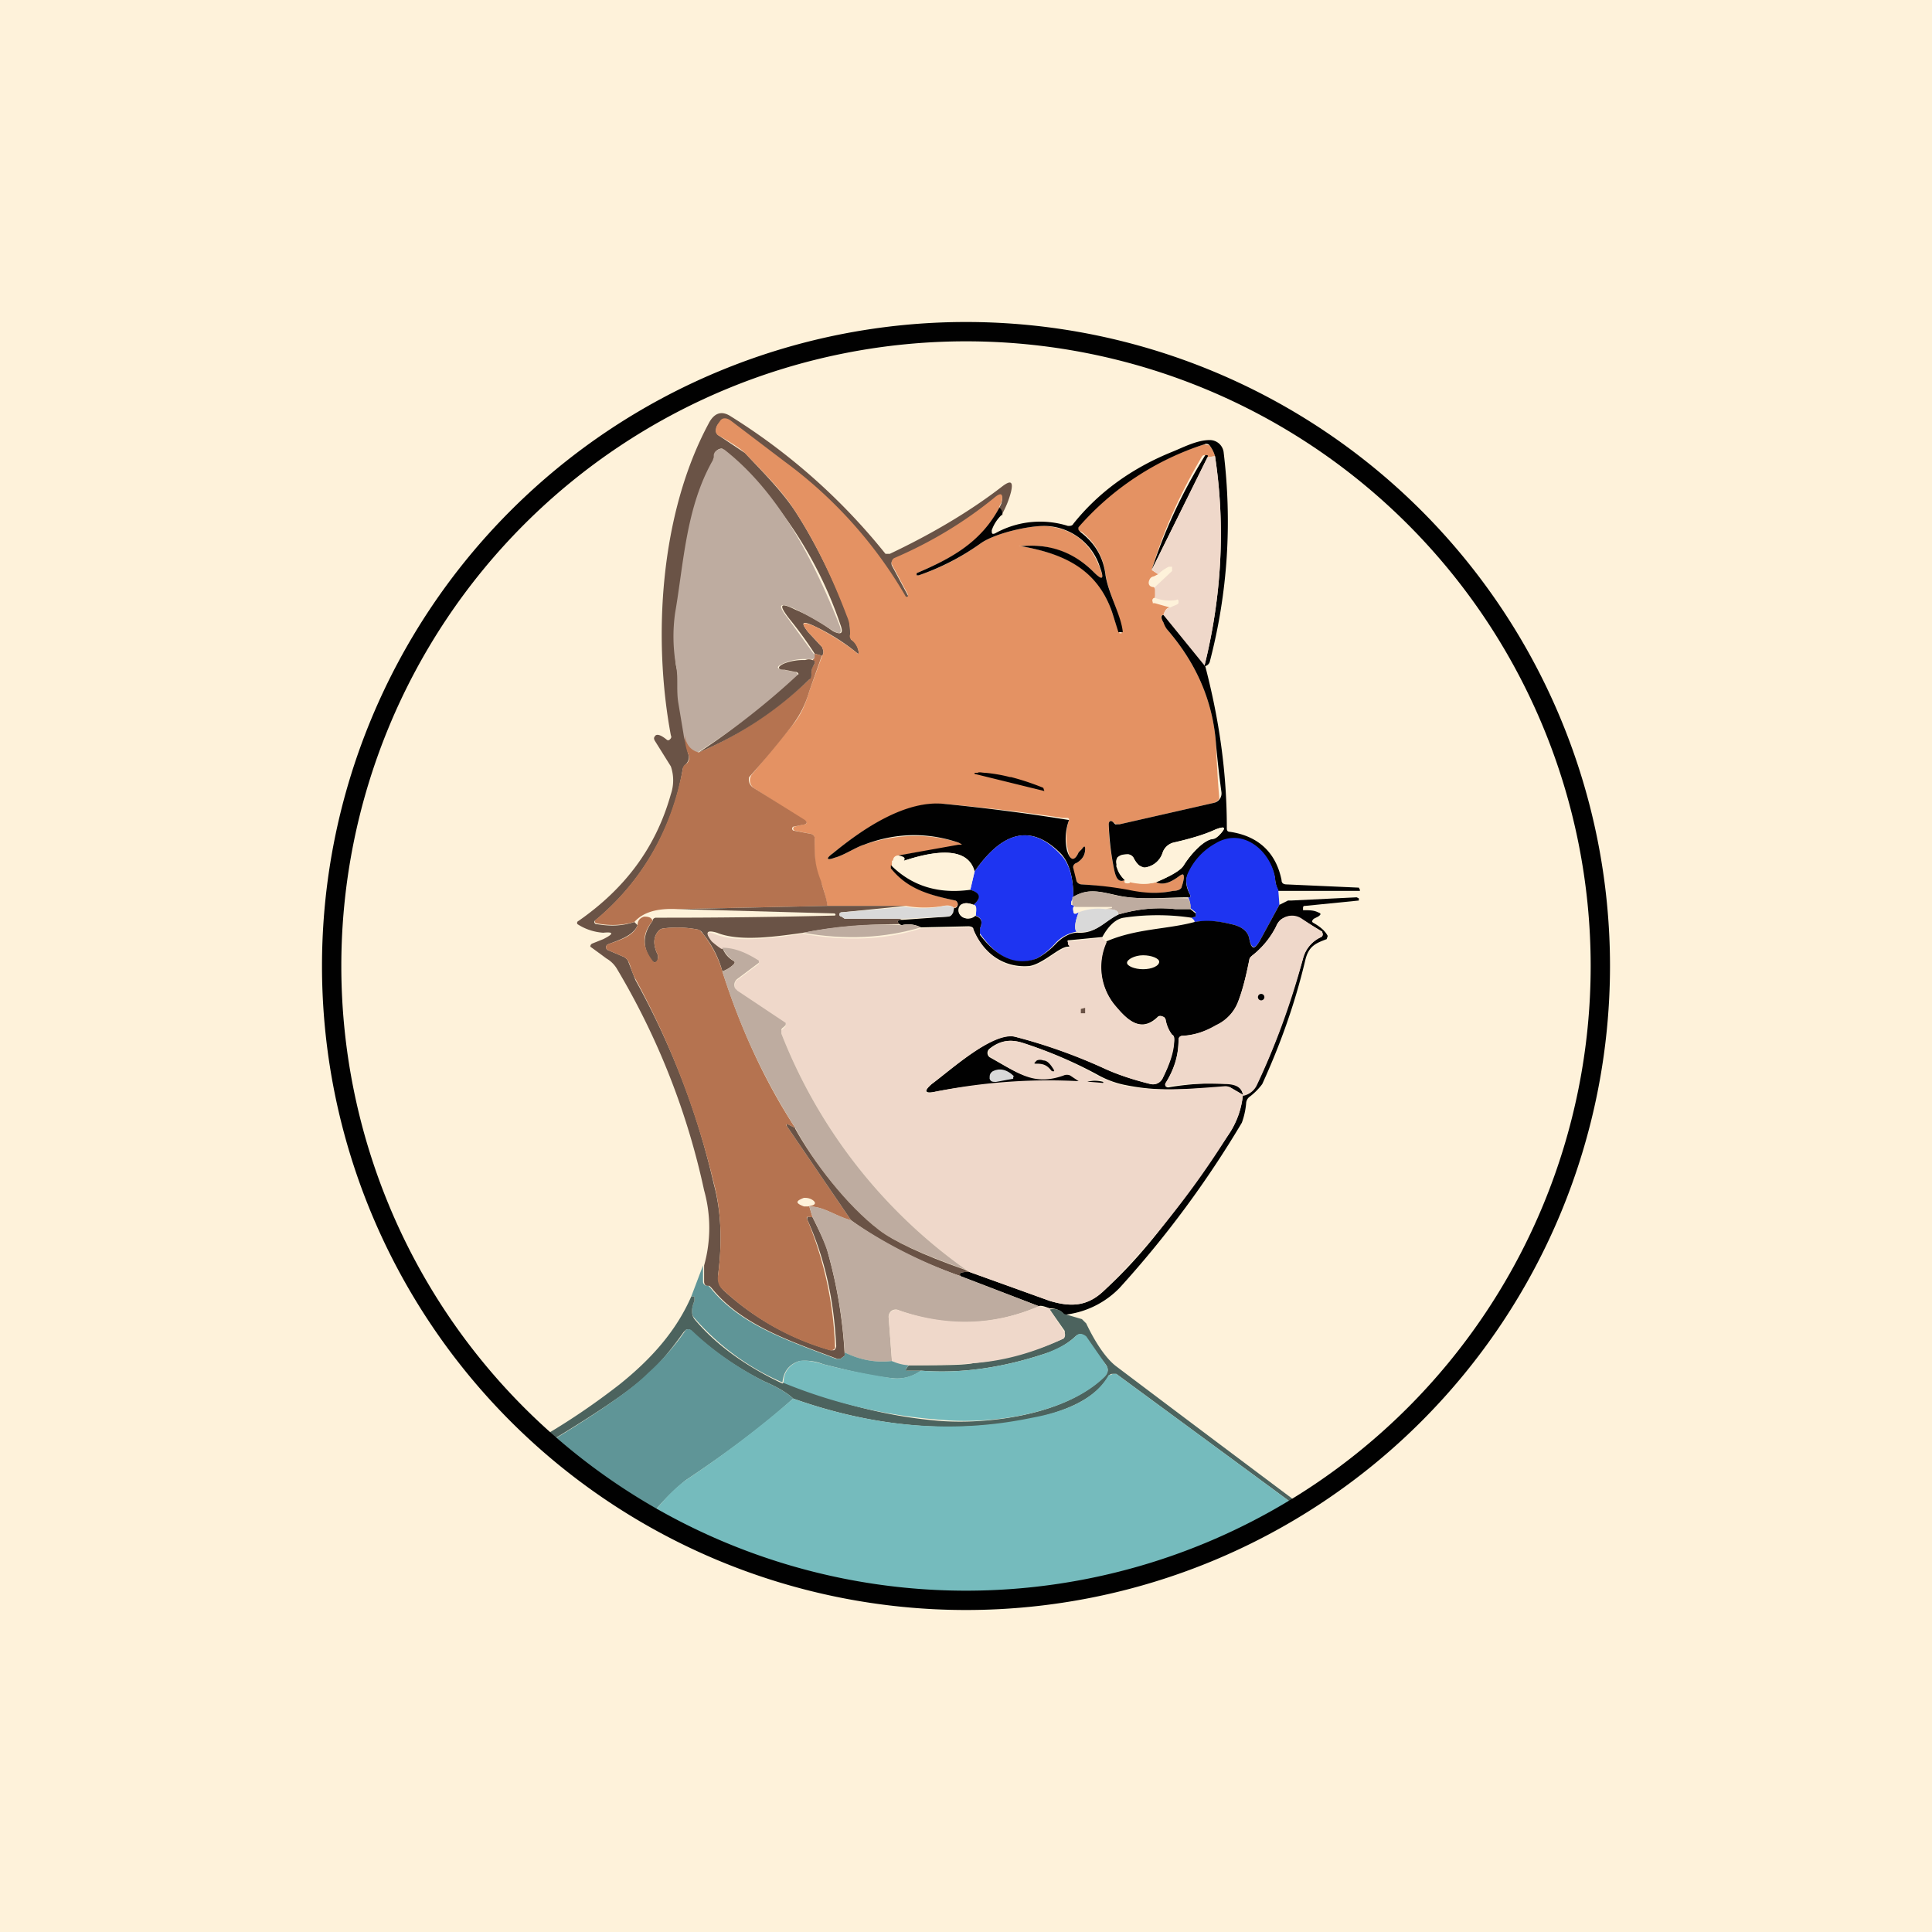<!-- by TradingView --><svg width="18" height="18" viewBox="0 0 18 18" xmlns="http://www.w3.org/2000/svg"><path fill="#FEF2DA" d="M0 0h18v18H0z"/><path d="M9.34 4.8a.14.14 0 0 0-.03-.07.33.33 0 0 0 .02-.04c.02-.08 0-.1-.07-.04a3.59 3.59 0 0 1-.95.58.05.05 0 0 0 0 .04l.15.28c0 .02 0 .02-.02.02h-.01c-.29-.5-.66-.92-1.12-1.26l-.5-.38c-.04-.03-.08-.03-.1 0a.12.12 0 0 0-.04.08c0 .02.01.04.03.05l.24.16c.16.17.33.34.46.53.19.29.35.62.5.99.02.06.02.12.02.17l.01.05c.04.02.06.06.07.11 0 .02 0 .03-.02.01a1.9 1.9 0 0 0-.4-.25c-.11-.05-.12-.03-.05.06l.13.14c.01.03.02.05 0 .08l-.07-.02a3.7 3.7 0 0 0-.24-.33c-.1-.13-.08-.15.06-.08.12.05.24.12.35.2.08.04.1.02.07-.06a3.78 3.78 0 0 0-1.1-1.64.06.06 0 0 0-.06.03l-.01.03v.05c-.27.44-.28.96-.36 1.42-.02.14-.02.36 0 .5.03.11.01.22.03.34a44.9 44.9 0 0 0 .08.47c.02.04 0 .08-.02.1a.08.08 0 0 0-.03.05 2.32 2.32 0 0 1-.82 1.41.02.02 0 0 0 .02.03c.12.02.23.02.35-.02l.03.03c-.04.1-.18.14-.28.18a.03.03 0 0 0 0 .05l.14.06a.1.1 0 0 1 .05.04l.07.18c.32.58.57 1.2.73 1.9.07.26.08.54.04.85 0 .06.01.1.05.14a2.47 2.47 0 0 0 1 .56h.03a.05.05 0 0 0 .02-.05c-.02-.4-.1-.8-.27-1.17 0-.02 0-.03.03-.02h.02c.08.16.13.27.14.32a4.36 4.36 0 0 1 .16.97l-.04.03H7.8c-.42-.16-.89-.31-1.17-.66l-.02-.02h-.02c-.02 0-.03-.02-.03-.04v-.15a1.3 1.3 0 0 0 0-.7 6.84 6.84 0 0 0-.81-2.06.27.27 0 0 0-.1-.1 13.54 13.54 0 0 0-.15-.11.03.03 0 0 1 .02-.03l.1-.04c.1-.05.1-.07 0-.06a.5.5 0 0 1-.24-.08.02.02 0 0 1 .01-.03c.43-.3.72-.68.86-1.18a.4.4 0 0 0 0-.26L6.1 6.9c-.01-.02-.01-.03.01-.05.02-.01.05 0 .1.04a.02.02 0 0 0 .03 0c.01-.01.02-.02.01-.04-.17-.91-.1-2.06.35-2.9.05-.1.12-.13.21-.07a5.74 5.74 0 0 1 1.44 1.28h.04c.38-.18.74-.39 1.05-.63.08-.06.1-.04.08.05a.85.85 0 0 1-.09.22Z" fill="#6A5346"/><path d="M9.31 4.73c-.16.32-.44.47-.77.61v.02h.02c.21-.07.4-.17.58-.3.13-.09.43-.16.59-.16.26.02.43.15.52.4.04.1.02.11-.06.03a.83.83 0 0 0-.7-.24h.03c.39.07.7.2.84.61a2.72 2.72 0 0 0 .07.2h.02v-.02c-.01-.16-.12-.34-.15-.53a.58.58 0 0 0-.23-.4h-.02a.04.04 0 0 1 0-.04v-.02c.32-.35.7-.6 1.17-.75l.05.01a.3.3 0 0 1 .05.1l-.07.01c0-.01 0-.02-.03-.02a.03.03 0 0 0-.02.01c-.2.34-.36.69-.47 1.06l.06.04-.04.02a.05.05 0 0 0-.04.03c-.02.04 0 .07.04.07.02.02.02.05.01.1-.02 0-.03.02-.02.04v.01h.02l.14.04c-.03 0-.05.03-.06.07-.03 0-.03.02 0 .07l.03.06c.26.3.43.65.46 1.08a9.79 9.79 0 0 0 .03.5.09.09 0 0 1-.05.04l-.88.2a.08.08 0 0 1-.06-.02c-.02-.02-.04-.01-.04.02 0 .14.02.28.05.42.02.1.05.12.1.1-.01.02 0 .03.02.03s.03 0 .03-.02c.08.03.16.03.24.01.07.03.14 0 .22-.06.03-.02.04-.02.04.02a.4.4 0 0 1-.02.08c0 .02-.03.04-.08.04-.14.03-.28.02-.42 0a2.85 2.85 0 0 0-.43-.06.05.05 0 0 1-.05-.03.38.38 0 0 1-.03-.12c0-.03 0-.04.03-.05.05-.03.08-.07.08-.12 0-.04-.01-.04-.03-.01a.77.77 0 0 0-.03.03c-.04.09-.08.09-.1-.02a.5.5 0 0 1 .01-.28c0-.01 0-.02-.02-.02H9.9a18.7 18.7 0 0 0-1.1-.13c-.36-.03-.76.23-1.04.46-.07.05-.06.07.02.04.08-.02.2-.1.27-.12.3-.1.59-.11.88-.02.04.01.04.02 0 .03l-.56.09c-.03 0-.05.02-.05.05l-.01.04v.04c.15.18.36.24.59.29a.04.04 0 0 1 .02.02.03.03 0 0 1 0 .03l-.03.02c-.02-.02-.05-.03-.1-.02a1 1 0 0 1-.35 0h-.73a1.55 1.55 0 0 0-.06-.22c-.07-.16-.06-.24-.06-.4 0-.03-.01-.04-.03-.05l-.15-.03a.02.02 0 0 1 0-.04l.08-.02c.03 0 .03-.02.01-.03l-.48-.31a.09.09 0 0 1-.01-.13l.37-.45c.07-.08.12-.18.16-.32l.12-.33c.02-.03.01-.05 0-.08a5.1 5.1 0 0 0-.13-.14c-.07-.09-.06-.1.05-.06.12.06.26.14.4.25.01.02.02.01.02 0a.18.18 0 0 0-.07-.12.05.05 0 0 1-.01-.05c0-.05 0-.1-.03-.17-.14-.37-.3-.7-.49-.99-.13-.2-.3-.36-.46-.53-.03-.03-.1-.08-.24-.16A.05.05 0 0 1 6.67 4c0-.03.02-.05.04-.08s.06-.03.1 0l.5.38a4.12 4.12 0 0 1 1.13 1.26c.02 0 .02 0 .02-.02l-.15-.28a.05.05 0 0 1 .02-.06c.35-.15.66-.34.93-.56.07-.06.09-.04.07.04l-.02.04Z" fill="#E49263"/><path d="M11.22 6.21c.16-.64.2-1.3.1-1.96a.3.3 0 0 0-.05-.1.04.04 0 0 0-.05-.01 2.62 2.62 0 0 0-1.17.77.04.04 0 0 0 0 .03l.02.02c.13.1.21.23.23.4.03.18.14.36.16.52v.01h-.02c0 .01 0 0 0 0h-.02l-.06-.19c-.14-.4-.45-.54-.84-.61H9.5c.27-.03.5.05.69.24.08.08.1.07.06-.04a.55.55 0 0 0-.52-.39c-.16 0-.46.07-.59.16a2.25 2.25 0 0 1-.58.3h-.02v-.02c.33-.14.6-.29.77-.61.02.01.03.04.03.06a.36.36 0 0 0-.1.15c0 .03 0 .04.03.03a.86.86 0 0 1 .68-.07c.02 0 .04 0 .05-.02.24-.3.55-.52.92-.67.1-.04.23-.11.35-.11a.13.13 0 0 1 .13.11c.08.66.04 1.31-.13 1.96-.01.02-.02.03-.05.04Z" fill="#010101"/><path d="M7.6 6.1v.03l-.03.01H7.5a.5.5 0 0 0-.2.04c-.07.03-.07.05 0 .06l.1.02a.03.03 0 0 1 .03.02.03.03 0 0 1 0 .04c-.3.25-.6.48-.93.69-.08-.02-.12-.08-.13-.16l-.05-.3c-.02-.12 0-.23-.02-.34a1.56 1.56 0 0 1-.01-.5c.08-.46.1-.98.35-1.42l.01-.03v-.02a.06.06 0 0 1 .04-.05.06.06 0 0 1 .06 0c.51.4.83 1.03 1.07 1.63.03.08.01.1-.07.05a3.78 3.78 0 0 0-.35-.2c-.14-.06-.16-.04-.06.09l.24.33Z" fill="#BEACA0"/><path d="m11.25 4.26-.52 1.05a4.85 4.85 0 0 1 .5-1.07c.02 0 .03 0 .02.02Z" fill="#010101"/><path d="M11.32 4.25c.1.66.06 1.32-.1 1.96l-.38-.48c.01-.04.03-.06.06-.07l.07-.03.01-.01V5.6c0-.01-.01-.02-.02-.01a.38.38 0 0 1-.2-.02v-.1l.16-.15v-.04h-.03a.37.37 0 0 0-.1.07l-.06-.04.52-1.05.07-.01Z" fill="#EFD8CA"/><path d="m10.84 5.73.39.48c.13.5.2.99.2 1.5 0 .02 0 .04.03.04.27.04.43.2.48.45 0 .03.02.04.05.04l.67.03.01.02v.01h-.76a.28.28 0 0 1-.03-.11c-.04-.25-.3-.48-.56-.32a.6.6 0 0 0-.25.27c-.03.06-.02.13.02.2v.02h-.02c-.22 0-.46.03-.67-.02-.14-.03-.27-.07-.4.02 0-.19-.04-.32-.11-.4-.27-.28-.54-.23-.81.16-.05-.19-.27-.23-.66-.1.02-.03 0-.04-.05-.05l.56-.1c.04 0 .04 0 0-.02-.3-.1-.59-.09-.88.02-.07.02-.19.1-.27.12-.08.03-.09.01-.02-.04.28-.23.68-.5 1.04-.46a18.7 18.7 0 0 1 1.16.15.5.5 0 0 0-.02.28c.03.1.07.11.11.02l.03-.03c.02-.03.03-.03.03 0 0 .06-.03.1-.08.13a.04.04 0 0 0-.03.05l.03.12c.01.02.03.03.05.03.16.01.26.02.43.05.14.03.28.04.42.01.05 0 .08-.02.08-.04a.4.4 0 0 0 .02-.08c0-.04-.01-.04-.04-.02-.08.06-.15.09-.22.06.14-.06.23-.11.26-.16.05-.08.16-.21.25-.24.04 0 .06-.02.07-.03.08-.08.07-.1-.03-.06-.08.04-.21.08-.38.12a.14.14 0 0 0-.11.1.2.2 0 0 1-.15.13.06.06 0 0 1-.05 0 .29.29 0 0 1-.07-.09.06.06 0 0 0-.05-.03c-.04 0-.07 0-.1.03-.01.02-.02.04 0 .08 0 .05.03.09.07.13-.05.02-.08 0-.1-.1a2.51 2.51 0 0 1-.05-.42c0-.03.02-.04.04-.02l.02.02h.04l.88-.2a.09.09 0 0 0 .07-.1 9.58 9.58 0 0 1-.05-.44c-.03-.43-.2-.78-.46-1.08a.27.27 0 0 1-.03-.06c-.03-.05-.02-.07 0-.07Z" fill="#010101"/><path d="m7.66 6.1-.12.34c-.04.14-.1.24-.16.32a8.72 8.72 0 0 1-.4.48.09.09 0 0 0 .04.1l.48.3c.02.02.02.03 0 .04l-.1.02a.02.02 0 0 0 0 .04l.16.03c.02.01.03.02.03.04 0 .17 0 .25.06.4.02.08.05.15.06.23l-1.4.03c-.19-.01-.32.03-.4.12a.73.73 0 0 1-.36.01.02.02 0 0 1 0-.03c.43-.36.7-.83.81-1.4 0-.02.01-.04.03-.05.03-.02.04-.06.02-.1a.45.45 0 0 1-.03-.17c.01.08.05.14.13.16.38-.16.72-.39 1.03-.68a.06.06 0 0 0 .02-.05c0-.03 0-.06.02-.08.02-.03.01-.04-.01-.05a.1.1 0 0 0-.06 0h.06l.02-.02v-.04l.07.02Z" fill="#B57350"/><path d="M7.5 6.15a.1.1 0 0 1 .07 0c.02 0 .03.02.01.05a.13.13 0 0 0-.02.08c0 .02 0 .04-.02.05-.31.3-.65.52-1.03.68a7.01 7.01 0 0 0 .93-.73.03.03 0 0 0-.03-.02l-.1-.02c-.07 0-.07-.03 0-.06a.5.5 0 0 1 .2-.03Z" fill="#6A5346"/><path d="M9.08 7.21V7.2h.03c.01-.01.04 0 .07 0a1.45 1.45 0 0 1 .23.04h.01a2.37 2.37 0 0 1 .3.1l.01.03-.65-.16Z" fill="#010101"/><path d="M10.77 8.22a.51.51 0 0 1-.24 0l-.05-.02a.31.31 0 0 1-.08-.13l.01-.08c.03-.02.06-.03.1-.03.02 0 .04.02.05.03.02.04.04.07.07.08a.07.07 0 0 0 .05.01.2.2 0 0 0 .15-.13.15.15 0 0 1 .1-.1c.18-.04.3-.08.39-.12.1-.04.11-.02.03.06l-.07.03c-.1.03-.2.16-.25.24-.03.05-.12.1-.26.16Z" fill="#FEF2DA"/><path d="m10 8.36-.02.04v.03l.04.01c-.02 0-.03.02-.02.05 0 .03.02.03.05.01-.04.1-.04.16-.02.18a.35.35 0 0 0-.2.11.7.7 0 0 1-.17.14c-.22.09-.39-.04-.52-.22a.05.05 0 0 1-.01-.06c.03-.07.01-.1-.04-.12.01-.06 0-.1-.02-.1.07-.06.06-.11-.03-.14l.04-.17c.27-.39.54-.44.8-.16.08.08.12.21.12.4ZM11.91 8.3l.01.13-.18.33c-.05.09-.08.08-.1-.01-.01-.07-.07-.12-.17-.14a.9.9 0 0 0-.34-.02c0-.02-.02-.03-.03-.04l.04-.01V8.5l-.05-.04c0-.03 0-.06-.02-.1h.02v-.02c-.04-.08-.05-.15-.02-.21a.6.6 0 0 1 .25-.27c.26-.16.52.07.56.32 0 .05.02.09.03.11Z" fill="#1E34F1"/><path d="m9.08 8.12-.04.17a.83.83 0 0 1-.73-.23v-.04c.1-.04.13-.04.11 0 .4-.13.61-.09.66.1Z" fill="#FEF2DA"/><path d="M8.3 8.06c.2.2.45.27.74.23.1.03.1.08.03.14-.05-.02-.09-.02-.11 0a.07.07 0 0 0 .02.12.1.1 0 0 0 .1-.02c.06.02.08.05.05.12v.06c.14.18.31.3.53.22a.7.7 0 0 0 .18-.14c.06-.06.13-.1.2-.1.17.01.24-.1.38-.17.17-.05.35-.07.53-.05h.14l.05.04v.03l-.04.01a2.15 2.15 0 0 0-.63 0c-.07.01-.14.07-.2.18l-.31.03c-.01 0-.02 0-.01.02v.01c.02.02.02.03 0 .03-.08 0-.23.16-.36.18-.24.02-.43-.12-.52-.34 0-.02-.02-.03-.05-.03l-.44.01a.25.25 0 0 0-.18-.02l-.02-.01c-.02-.02-.02-.03 0-.04h.03l.42-.03c.03 0 .04-.02.05-.04v-.04c.02 0 .03 0 .04-.02a.03.03 0 0 0 0-.03.03.03 0 0 0-.02-.02c-.23-.05-.44-.1-.6-.3v-.03Z" fill="#010101"/><path d="M11.07 8.37c.02.04.03.07.02.1h-.14c-.18-.02-.36 0-.53.05 0-.04-.04-.05-.12-.05l.06-.01v-.01h-.34l-.03-.02v-.07c.14-.09.27-.05.4-.02.22.05.46.02.68.03Z" fill="#BEACA0"/><path d="M9.91 12.24a.17.17 0 0 0-.13-.05c-.05-.02-.09-.03-.1-.02l-.73-.28c-.02-.03 0-.04.08-.04l.75.27c.2.06.35.05.5-.09.42-.38.73-.83 1.16-1.45a.8.8 0 0 0 .14-.38c.06-.01.1-.04.13-.1.16-.33.3-.72.43-1.17a.3.3 0 0 1 .17-.2.03.03 0 0 0 .01-.04v-.01l-.2-.12a.17.17 0 0 0-.19.01.16.16 0 0 0-.04.06.8.8 0 0 1-.22.27.08.08 0 0 0-.03.04c-.03.15-.06.27-.1.38a.4.4 0 0 1-.2.23.72.72 0 0 1-.32.1c-.02 0-.04.01-.04.04 0 .14-.04.27-.12.4a.03.03 0 0 0 0 .03.03.03 0 0 0 .03.01c.18-.03.35-.04.52-.04.1 0 .16.04.17.11l-.12-.07a.1.1 0 0 0-.05 0c-.4.02-.62.04-.92-.02a.88.88 0 0 1-.27-.1 4.02 4.02 0 0 0-.68-.29c-.12-.04-.22-.03-.32.05a.05.05 0 0 0 0 .08c.27.15.4.26.7.16h.05l.09.06c.02.02.04.02.06.01a.3.3 0 0 1 .16 0v.01c-.02.02-.05.02-.1.02-.49-.05-.98-.03-1.46.06-.1.02-.12 0-.04-.07.18-.13.58-.5.78-.44.28.07.56.17.84.3.13.06.27.1.42.14a.1.1 0 0 0 .11-.05c.06-.12.1-.24.11-.36 0-.02 0-.04-.02-.05a.29.29 0 0 1-.06-.14.04.04 0 0 0-.03-.03.04.04 0 0 0-.04 0c-.16.16-.29.03-.4-.1a.56.56 0 0 1-.08-.6c.28-.12.56-.11.82-.18.11-.02.22-.01.34.02.1.02.16.07.17.14.02.1.05.1.1.01l.18-.33.08-.04h.03l.61-.03.02.01v.02l-.5.05c-.01 0-.02 0-.02.02v.02c.06 0 .1 0 .14.02.03.01.03.02 0 .04l-.04.02c-.02.02-.02.03 0 .04.07.04.11.08.13.12l-.01.03c-.11.04-.17.07-.2.2-.1.42-.24.8-.4 1.15a.58.58 0 0 1-.12.12.08.08 0 0 0-.03.06.71.71 0 0 1-.04.18A9.5 9.5 0 0 1 10.43 12a.84.84 0 0 1-.52.25Z" fill="#010101"/><path d="M9.07 8.43c.03 0 .03.04.02.1a.1.1 0 0 1-.14 0 .07.07 0 0 1 0-.1c.03-.02.07-.02.12 0Z" fill="#FEF2DA"/><path d="M7.71 8.44h.73l-.6.06a.02.02 0 0 0 0 .04l.03.02h.53l-.02.01c-.02.01-.02.02 0 .04h.02c-.3 0-.61.02-.91.08-.23.03-.59.09-.81 0-.1-.03-.11 0-.05.07l.1.07c.02.05.05.09.1.12.02.01.02.02 0 .04a.3.3 0 0 1-.1.06.95.95 0 0 0-.18-.35.08.08 0 0 0-.05-.04 1 1 0 0 0-.32-.01.07.07 0 0 0-.05.03c-.05.06-.04.14 0 .22v.05c-.02.02-.04.02-.06 0-.09-.13-.08-.25.01-.37 0-.02.02-.03.03-.03a62.2 62.2 0 0 0 1.67-.02c.01-.01 0-.02-.01-.02l-1.46-.04 1.4-.03Z" fill="#6A5346"/><path d="m8.89 8.46-.01.04c-.01.02-.02.03-.05.04l-.42.02h-.54l-.03-.02a.02.02 0 0 1 0-.04l.6-.05a1 1 0 0 0 .36-.01c.04 0 .07 0 .09.02ZM10.3 8.47c.08 0 .12.01.12.05-.14.07-.2.18-.39.16-.02-.02-.02-.08.02-.18a.5.5 0 0 1 .25-.03Z" fill="#D9D9D9"/><path d="M11.58 10.2c-.01-.07-.07-.1-.17-.1a3.25 3.25 0 0 0-.55.02.03.03 0 0 1 0-.03.71.71 0 0 0 .12-.4c0-.03.02-.04.04-.04.08 0 .19-.03.31-.1a.4.4 0 0 0 .21-.23c.04-.1.07-.23.1-.38 0-.02.02-.03.03-.04a.8.8 0 0 0 .22-.27.16.16 0 0 1 .24-.07l.18.12a.03.03 0 0 1 0 .05.3.3 0 0 0-.17.2c-.12.45-.27.84-.43 1.18a.18.18 0 0 1-.13.1Z" fill="#EFD8CA"/><path d="M6.08 8.58c-.1.12-.1.24 0 .37.01.02.03.02.04 0l.01-.02V8.9c-.04-.08-.05-.16 0-.22a.07.07 0 0 1 .05-.03 1 1 0 0 1 .32.01c.02 0 .03.02.05.04.1.13.15.25.18.35.16.5.38 1 .68 1.46l-.06-.03c-.02-.01-.03 0-.02.01l.6.88c-.15-.04-.25-.13-.4-.13l.04-.01c.03-.01.03-.03 0-.05-.03-.02-.06-.02-.08-.02-.08.03-.08.05 0 .08h.05l.03.1h-.02c-.03-.01-.04 0-.03.02a3.38 3.38 0 0 1 .26 1.2.05.05 0 0 1-.05.02c-.38-.11-.71-.3-.99-.56-.04-.03-.06-.08-.05-.14.04-.3.03-.6-.04-.86a7.78 7.78 0 0 0-.73-1.9c-.04-.07-.04-.12-.07-.17a.1.1 0 0 0-.05-.04l-.14-.06a.03.03 0 0 1 0-.05c.1-.04.24-.07.28-.18 0-.05.03-.07.06-.08.05 0 .07.01.08.04Z" fill="#B57350"/><path d="M8.4 8.62c.07-.02.13 0 .18.02-.34.1-.7.12-1.1.05.3-.06.61-.09.92-.07Z" fill="#BEACA0"/><path d="m10.26 8.73.05.05a.56.56 0 0 0 .09.6c.1.12.23.25.39.1a.04.04 0 0 1 .04-.01l.02.01.01.02c.01.05.03.1.06.14.02.01.02.03.02.05 0 .12-.05.24-.11.36a.1.1 0 0 1-.11.05 2.38 2.38 0 0 1-.42-.14 5.25 5.25 0 0 0-.84-.3c-.2-.05-.6.3-.78.44-.08.07-.07.1.04.07a5.33 5.33 0 0 1 1.56-.08v-.02a.3.3 0 0 0-.16.01h-.06l-.09-.06a.07.07 0 0 0-.06 0c-.28.1-.42-.02-.68-.17a.05.05 0 0 1 0-.08c.1-.08.19-.09.31-.05.24.08.47.18.68.3.1.05.19.08.27.1.3.05.53.03.92 0a.1.1 0 0 1 .05.01l.12.07a.8.8 0 0 1-.14.38 8.06 8.06 0 0 1-1.16 1.45c-.15.14-.3.15-.5.09l-.75-.27-.03-.02a4.87 4.87 0 0 1-1.72-2.2V9.6l.02-.02.02-.02v-.02l-.45-.3a.07.07 0 0 1-.02-.08c0-.01 0-.02.02-.03l.2-.15v-.02a.63.63 0 0 0-.35-.12.75.75 0 0 1-.09-.07c-.06-.08-.05-.1.05-.06.22.08.58.02.8-.01.4.07.76.06 1.1-.05l.44-.01c.03 0 .04 0 .05.03.1.22.28.36.52.34.13-.02.28-.18.36-.18.02 0 .02-.01 0-.03v-.03l.31-.03Z" fill="#EFD8CA"/><path d="M9 11.83c-.4-.14-.68-.27-.81-.37-.3-.23-.61-.63-.78-.95-.3-.47-.52-.95-.68-1.46a.3.3 0 0 0 .1-.06c.02-.02.02-.03 0-.04a.34.34 0 0 1-.1-.12c.12 0 .23.05.34.12v.02l-.2.15a.07.07 0 0 0-.02.09l.02.02.45.3v.02l-.02.02a.05.05 0 0 0-.02.02v.04A4.87 4.87 0 0 0 9 11.83Z" fill="#BEACA0"/><path d="M10.65 9.03c.08 0 .15-.03.15-.07 0-.03-.07-.06-.15-.06-.08 0-.15.04-.15.07 0 .03.07.06.15.06Z" fill="#FEF2DA"/><path d="M11.75 9.32a.03.03 0 1 0 0-.06.03.03 0 0 0 0 .06Z" fill="#010101"/><path d="M10.07 9.4v.04h.04v-.05l-.04.01Z" fill="#6A5346"/><path d="M9.8 9.98c-.04-.05-.07-.07-.14-.07-.03 0-.03 0 0-.03a.08.08 0 0 1 .06 0c.04 0 .07.04.1.09a.01.01 0 0 1 0 .01.01.01 0 0 1-.01 0Z" fill="#010101"/><path d="M9.44 10.03v.02l-.16.03c-.03 0-.05 0-.06-.03 0-.03 0-.05.03-.07.06-.03.13-.02.2.05Z" fill="#D9D9D9"/><path d="M7.4 10.5c.18.33.49.73.79.96.13.1.4.23.8.37l.04.02c-.08 0-.1.01-.08.04-.4-.14-.73-.31-1.02-.52l-.6-.88c0-.02 0-.02.02-.01l.06.03Z" fill="#6A5346"/><path d="M7.93 11.37c.29.2.63.38 1.02.52l.73.28c-.42.18-.85.2-1.3.04a.07.07 0 0 0-.07 0 .07.07 0 0 0-.03.07l.03.4a.77.77 0 0 1-.44-.08 4.36 4.36 0 0 0-.16-.94 2.36 2.36 0 0 0-.14-.32l-.03-.1c.14 0 .24.09.4.13Z" fill="#BEACA0"/><path d="M6.55 11.79v.15c0 .02.01.03.03.04h.02l.02.02c.28.35.75.5 1.17.66h.04l.04-.03v-.03c.12.06.27.1.44.08l.16.04c-.03.03-.04.04-.02.05h.13a.37.37 0 0 1-.27.07c-.2-.02-.4-.07-.64-.13a.46.46 0 0 0-.22-.03c-.1.03-.15.1-.16.2a2.3 2.3 0 0 1-.82-.6c-.03-.03-.03-.09 0-.16v-.04h-.03l.11-.29Z" fill="#5F9597"/><path d="m7.3 12.88.28.1c.4.14.8.23 1.2.26.47.03 1.16-.07 1.5-.41.05-.04.05-.08.02-.12l-.19-.25c-.03-.04-.06-.04-.1 0a.72.72 0 0 1-.27.15c-.39.13-.78.19-1.16.16h-.13c-.02 0-.01-.02.02-.05.31 0 .51 0 .6-.02a2.71 2.71 0 0 0 .84-.23.05.05 0 0 0 .01-.05v-.02l-.14-.2c.05-.01.1 0 .13.04l.17.05.04.04c.1.21.2.34.28.4a576.18 576.18 0 0 0 1.77 1.33l-.03.02-1.74-1.28h-.04a.04.04 0 0 0-.03.02c-.14.24-.46.34-.72.4-.72.14-1.46.08-2.22-.19-.04-.04-.13-.1-.27-.16a2.89 2.89 0 0 1-.69-.48.05.05 0 0 0-.04 0l-.02.02c-.1.14-.2.27-.33.39-.17.16-.5.38-1 .68-.04-.03-.05-.05-.03-.07.23-.13.49-.3.76-.51.3-.24.53-.5.67-.82h.03v.04c-.03.07-.03.13 0 .17.2.24.48.44.82.6Z" fill="#4C635E"/><path d="m9.78 12.2.13.2a.06.06 0 0 1 0 .07l-.02.01c-.26.12-.53.2-.82.22-.09.01-.29.02-.6.02a.42.42 0 0 1-.16-.04l-.03-.4a.07.07 0 0 1 .1-.07c.45.15.88.14 1.3-.04l.1.02Z" fill="#EFD8CA"/><path d="M7.39 13.03c-.3.27-.64.52-1 .76-.1.08-.23.2-.38.4-.36-.2-.69-.44-.98-.7.5-.3.84-.53 1.01-.7a2.2 2.2 0 0 0 .35-.4.05.05 0 0 1 .06.01c.2.19.42.34.67.47.14.06.23.12.27.16Z" fill="#5F9597"/><path d="M7.3 12.88c0-.1.06-.17.15-.2.04-.01.12 0 .22.03.23.06.45.1.64.13.09.01.18-.01.27-.07.38.03.77-.03 1.16-.16.13-.05.22-.1.28-.16.03-.03.06-.03.1 0l.18.26c.03.04.03.08-.01.12-.35.34-1.04.44-1.5.4a4.8 4.8 0 0 1-1.5-.35Z" fill="#75BBBD"/><path d="M12.14 14.08a6 6 0 0 1-6.12.11c.14-.2.26-.32.37-.4.36-.24.7-.5 1-.76.76.27 1.5.33 2.22.18.27-.05.58-.15.72-.4h.02a.04.04 0 0 1 .03-.01h.02l1.74 1.28Z" fill="#75BBBD"/><path fill-rule="evenodd" d="M9 14.82A5.82 5.82 0 1 0 9 3.18a5.82 5.82 0 0 0 0 11.64ZM9 15A6 6 0 1 0 9 3a6 6 0 0 0 0 12Z" fill="#010101"/></svg>